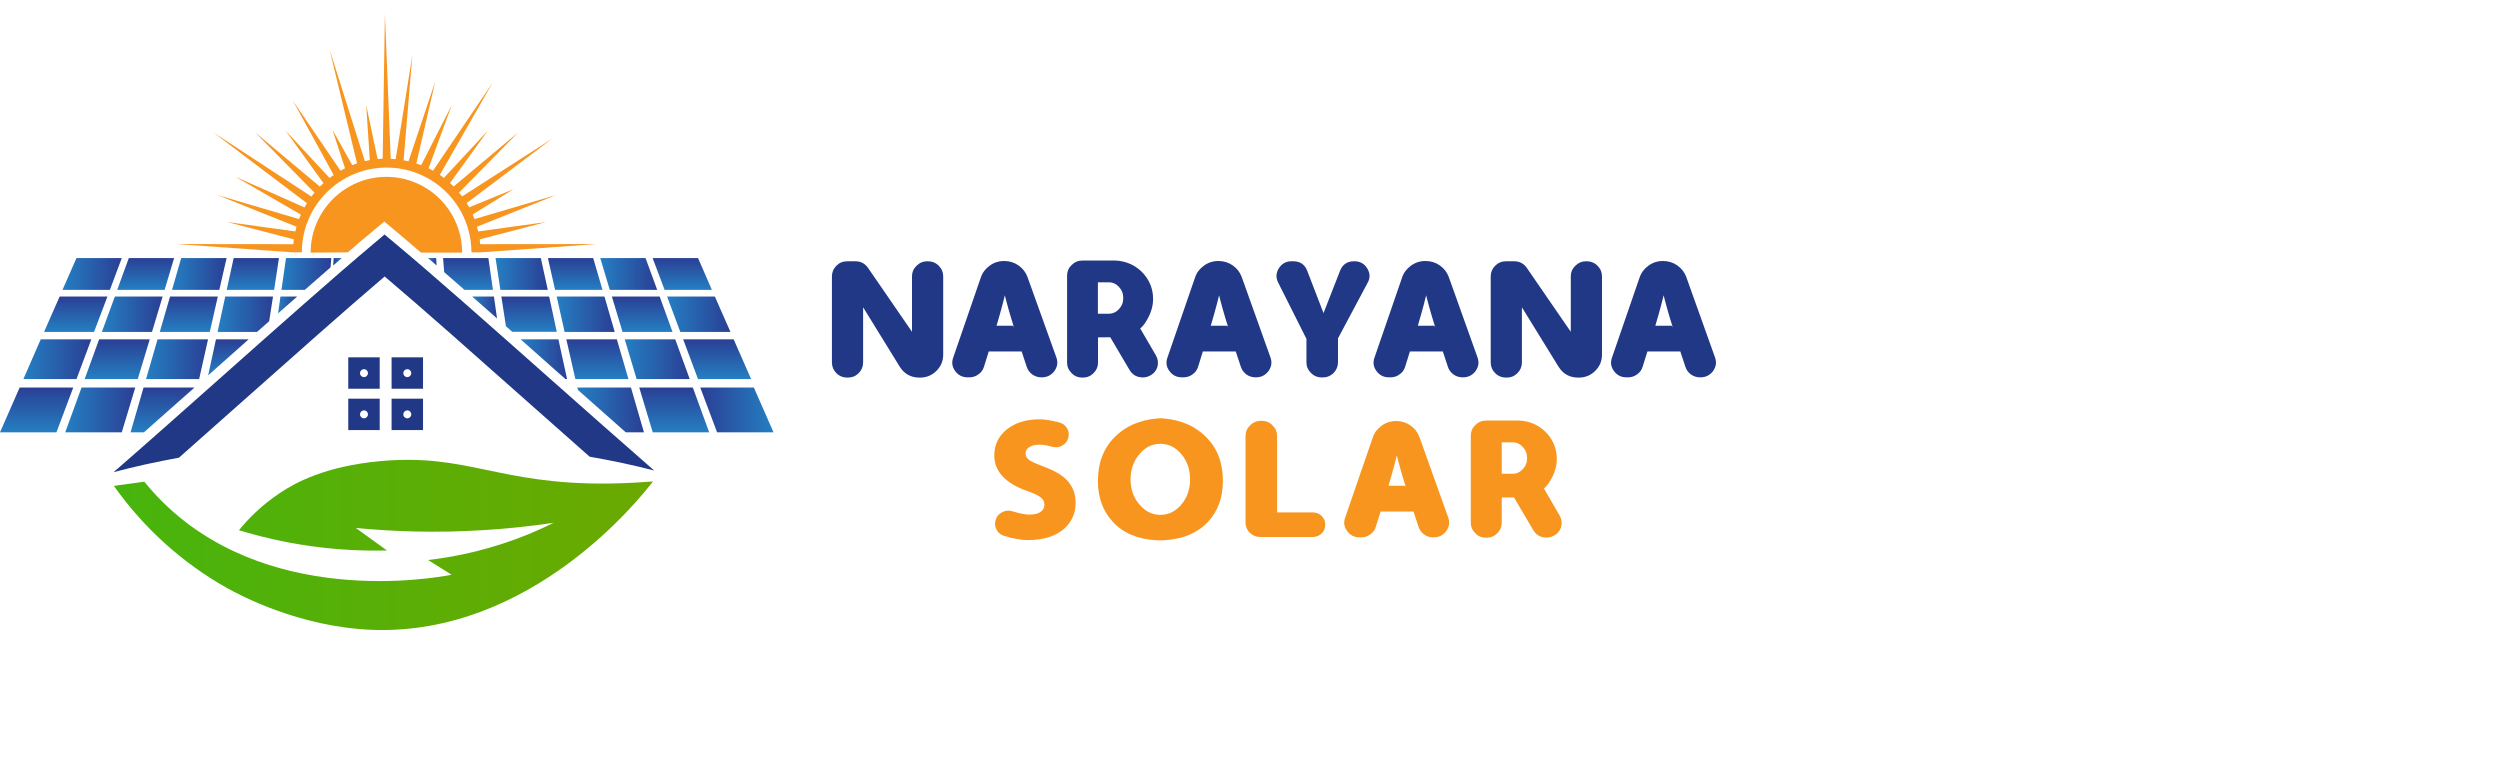 <?xml version="1.0" encoding="utf-8"?>
<!-- Generator: Adobe Illustrator 27.3.1, SVG Export Plug-In . SVG Version: 6.00 Build 0)  -->
<svg width="202" height="62" version="1.1" id="Layer_1" xmlns="http://www.w3.org/2000/svg" xmlns:xlink="http://www.w3.org/1999/xlink" x="0px" y="0px"
	 viewBox="0 0 202 62" style="enable-background:new 0 0 202 62;" xml:space="preserve">
<style type="text/css">
	.st0{fill:#1A68B1;}
	.st1{fill:#F7951E;}
	.st2{fill:url(#SVGID_1_);}
	.st3{fill:url(#SVGID_00000060030321639226326760000001748491954332883600_);}
	.st4{fill:url(#SVGID_00000134958321080363027220000002755050180821750677_);}
	.st5{fill:url(#SVGID_00000054260385719363495300000002947424989683696537_);}
	.st6{fill:url(#SVGID_00000059277641692706818790000008736638263359755932_);}
	.st7{fill:url(#SVGID_00000084493604554804328600000006584887955539554486_);}
	.st8{fill:url(#SVGID_00000180329013758161990990000003026179706571148468_);}
	.st9{fill:#FFFFFF;}
	.st10{fill:#FFC400;}
	.st11{fill:url(#SVGID_00000044155724225058237010000015962988488776945334_);}
	.st12{fill:url(#SVGID_00000009570954137675522730000008515179113993255820_);}
	.st13{fill:url(#SVGID_00000109021634208373455330000009631655235694797984_);}
	.st14{fill:url(#SVGID_00000018917457989646728050000008463673792316433298_);}
	.st15{fill:url(#SVGID_00000097489351501290241290000000997863452813113779_);}
	.st16{fill:url(#SVGID_00000059300305289552871070000001581370791336891543_);}
	.st17{fill:url(#SVGID_00000044861910028646904090000011223368326999590072_);}
	.st18{fill:url(#SVGID_00000121273911497427679610000009037858838292266369_);}
	.st19{fill:url(#SVGID_00000019651374992172222840000001327212630462615998_);}
	.st20{fill:url(#SVGID_00000052821491306571235880000014507267886662335641_);}
	.st21{fill:url(#SVGID_00000031198934100103855710000006448473382241243314_);}
	.st22{fill:url(#SVGID_00000127015058302543807960000011640131397775100601_);}
	.st23{fill:url(#SVGID_00000134216788185701617900000010635499143672978851_);}
	.st24{fill:url(#SVGID_00000119088186902052155840000002283697491847842952_);}
	.st25{fill:url(#SVGID_00000152944583329470749600000011856681413124482962_);}
	.st26{fill:url(#SVGID_00000168832677895319268150000015754900384363237055_);}
	.st27{fill:url(#SVGID_00000018958030389512884170000017333731383621809573_);}
	.st28{fill:url(#SVGID_00000015351562849912322670000010374394715619008902_);}
	.st29{fill:url(#SVGID_00000013891130553967421260000012364402683436864649_);}
	.st30{fill:url(#SVGID_00000140005879676561055390000012749202066784178085_);}
	.st31{fill:url(#SVGID_00000005984992090140368920000002702753884534499733_);}
	.st32{fill:url(#SVGID_00000174585219784585785320000016699473479575494023_);}
	.st33{fill:url(#SVGID_00000143609683124715575600000012702601806269088427_);}
	.st34{fill:url(#SVGID_00000041253545185793480470000003212629225342122934_);}
	.st35{fill:url(#SVGID_00000001663190650276673910000005688384891396113027_);}
	.st36{fill:url(#SVGID_00000056427386411524133410000011426050550302167990_);}
	.st37{fill:url(#SVGID_00000006703345081483229410000003886058886230707895_);}
	.st38{fill:url(#SVGID_00000109028805133102621370000014121437428775259781_);}
	.st39{fill:url(#SVGID_00000150801921316144577470000017611865780783263385_);}
	.st40{fill:url(#SVGID_00000044173682745545930870000002766856135855404425_);}
	.st41{fill:url(#SVGID_00000120552297363794826590000014477476484794230146_);}
	.st42{fill:url(#SVGID_00000075146145422847238000000009031603107901158546_);}
	.st43{fill:url(#SVGID_00000157266398872204052540000017529434446517135544_);}
	.st44{fill:url(#SVGID_00000172441212661660144930000003031853660170019260_);}
	.st45{fill:url(#SVGID_00000107555759712536696210000015261962128296724612_);}
	.st46{fill:url(#SVGID_00000119105838071130114290000002118969339140777100_);}
	.st47{fill:#213886;}
	.st48{fill:none;}
	.st49{fill:url(#SVGID_00000075147816323768645430000002541986996388041371_);}
	.st50{fill:url(#SVGID_00000085239285069614432510000012799270434521689745_);}
	.st51{fill:url(#SVGID_00000104707233291791249660000018207670182211550907_);}
	.st52{fill:url(#SVGID_00000154396387576684728880000001630552335864871065_);}
	.st53{fill:url(#SVGID_00000101077812084791269810000011877196829905361299_);}
	.st54{fill:url(#SVGID_00000070825317613690299540000000164963718138292873_);}
	.st55{fill:url(#SVGID_00000053515355350674045950000002293476173391862953_);}
	.st56{fill:url(#SVGID_00000137095170912099045670000003968090797593615248_);}
	.st57{fill:url(#SVGID_00000158730417786425682750000008023058634833519246_);}
	.st58{fill:url(#SVGID_00000084530270942882745920000000029444541861498506_);}
	.st59{fill:url(#SVGID_00000047754011686742520130000008763797033093618828_);}
	.st60{fill:url(#SVGID_00000143608958690629720070000010569955069451128199_);}
	.st61{fill:url(#SVGID_00000109001654361273851260000008428339063922614148_);}
	.st62{fill:url(#SVGID_00000029012876271227102140000011245252918967847867_);}
	.st63{fill:url(#SVGID_00000003826344201738806180000001423440738068133034_);}
	.st64{fill:url(#SVGID_00000065790248795511671590000005954427839792609440_);}
	.st65{fill:url(#SVGID_00000134249766465300950560000011392854670366898354_);}
	.st66{fill:url(#SVGID_00000037662827458489717810000013796449586615974329_);}
	.st67{fill:url(#SVGID_00000108277342015091331980000017136377936048617615_);}
	.st68{fill:url(#SVGID_00000093169994314006176210000015881079203110154132_);}
	.st69{fill:url(#SVGID_00000149340054541935512150000013090767754885929103_);}
	.st70{fill:url(#SVGID_00000030478204831829891180000001533291159634979225_);}
	.st71{fill:url(#SVGID_00000072259448552808610130000002264950296850323104_);}
	.st72{fill:url(#SVGID_00000104664521957975278980000014150181067344317340_);}
	.st73{fill:url(#SVGID_00000018203454651720079530000011529212105923689120_);}
	.st74{fill:url(#SVGID_00000120555917445508991490000004920810726890245248_);}
	.st75{fill:url(#SVGID_00000097485034136011526350000011098291677788694697_);}
	.st76{fill:url(#SVGID_00000150079066258077107480000005027472532771600813_);}
	.st77{fill:url(#SVGID_00000067220692342089730940000014080145726029416331_);}
	.st78{fill:url(#SVGID_00000124871457673449249440000013894408917379589793_);}
	.st79{fill:url(#SVGID_00000039814438149798573260000009706038192272682146_);}
	.st80{fill:url(#SVGID_00000117672920714805885000000001315163137905763775_);}
	.st81{fill:url(#SVGID_00000092425562730414568150000010004524365541958287_);}
	.st82{fill:url(#SVGID_00000181790626305301910530000011676238418255838375_);}
	.st83{fill:url(#SVGID_00000043417638477087895500000016925215464829953159_);}
	.st84{fill:url(#SVGID_00000114757207959988603760000000995519783721743269_);}
	.st85{fill:url(#SVGID_00000173853412879165021910000017405061911227649455_);}
	.st86{fill:url(#SVGID_00000054259753475963744550000016923525087158249148_);}
	.st87{fill:url(#SVGID_00000181776428596355052570000013685111075366353558_);}
	.st88{fill:url(#SVGID_00000152978445339949689490000005568556715221992353_);}
	.st89{fill:url(#SVGID_00000075843821316254291270000017063876582955990684_);}
	.st90{fill:url(#SVGID_00000145029552403224056900000004905034514103989674_);}
	.st91{fill:url(#SVGID_00000080200419667078271940000013878298838300615345_);}
	.st92{fill:url(#SVGID_00000137846379190690109260000010056975660784161207_);}
	.st93{fill:url(#SVGID_00000000909944942807425470000016426062377032168588_);}
	.st94{fill:url(#SVGID_00000158742803644002442460000011948335464896772002_);}
	.st95{fill:url(#SVGID_00000017513970190858615850000001339647464765503157_);}
	.st96{fill:url(#SVGID_00000137130439046424452010000009100281706211650726_);}
	.st97{fill:url(#SVGID_00000106140406935552054600000015357265501404530329_);}
	.st98{fill:url(#SVGID_00000122704745241667953600000002338219730366996909_);}
	.st99{fill:url(#SVGID_00000080885672380764568640000015801508317313217953_);}
	.st100{fill:url(#SVGID_00000034780804723344434820000009217163010304314551_);}
	.st101{fill:url(#SVGID_00000034072598033449135080000016781403479340037770_);}
	.st102{fill:url(#SVGID_00000005238683785025726670000004114923268594691463_);}
	.st103{fill:url(#SVGID_00000046319683493171890890000009011360276795897014_);}
	.st104{fill:url(#SVGID_00000022541187280552399480000015184141510643635605_);}
	.st105{fill:url(#SVGID_00000087402881579057481550000000252976254653417391_);}
	.st106{fill:url(#SVGID_00000165200539680186944300000011448555185736563888_);}
	.st107{fill:url(#SVGID_00000065044108239344903250000001132046955337570221_);}
	.st108{fill:url(#SVGID_00000014633665695156444870000000496951034765198485_);}
	.st109{fill:url(#SVGID_00000028309308008679984090000013586188117538026417_);}
	.st110{fill:url(#SVGID_00000142882667594426455450000017189716153350548107_);}
	.st111{fill:url(#SVGID_00000181791743073925244340000007456436769838784191_);}
	.st112{fill:url(#SVGID_00000058570491952610899440000016837984679227190949_);}
	.st113{fill:url(#SVGID_00000124150412918075939620000008552747949524259712_);}
	.st114{fill:url(#SVGID_00000121961381766619302270000000673529247329285801_);}
	.st115{fill:url(#SVGID_00000162350028991594362830000004463958771439468985_);}
	.st116{fill:url(#SVGID_00000128447894535264810780000015743525940252003499_);}
	.st117{fill:url(#SVGID_00000025441760394587305270000010843564170627377068_);}
	.st118{fill:url(#SVGID_00000123416941511775554420000004663649386334187151_);}
	.st119{fill:url(#SVGID_00000134242609888909417160000003366369330567288992_);}
	.st120{fill:url(#SVGID_00000093178398954595354900000010348030298365890453_);}
	.st121{fill:url(#SVGID_00000018234765216466089210000015459626431508437929_);}
	.st122{fill:url(#SVGID_00000135671644045293549140000016178133490062908294_);}
	.st123{fill:url(#SVGID_00000141443432160065326770000007108331543891987861_);}
	.st124{fill:url(#SVGID_00000134227597052176272380000015386936050589255339_);}
	.st125{fill:url(#SVGID_00000137845819627023531520000013804478830843442336_);}
	.st126{fill:url(#SVGID_00000044151383192224789140000009662933563712702647_);}
	.st127{fill:url(#SVGID_00000173148371255728383500000000488088882120997311_);}
	.st128{fill:url(#SVGID_00000102546834919375111050000009986700295941869704_);}
	.st129{fill:url(#SVGID_00000170277535572485970250000001901486716413632681_);}
	.st130{fill:url(#SVGID_00000106834121939037194430000003195071048123771278_);}
	.st131{fill:url(#SVGID_00000127033421024559408890000003112060827483652795_);}
	.st132{fill:url(#SVGID_00000066487427959900887410000017611516302825180312_);}
	.st133{fill:url(#SVGID_00000145019229605603399900000001320180006635204281_);}
	.st134{fill:url(#SVGID_00000041296925893247120150000012002633155499498138_);}
	.st135{fill:url(#SVGID_00000127046409080126148930000006729188213503557281_);}
	.st136{fill:url(#SVGID_00000035491209051040416710000000692336131698867088_);}
	.st137{fill:url(#SVGID_00000180366671998306363090000011501451489585997490_);}
	.st138{fill:url(#SVGID_00000034064531940473852960000012948046790352177078_);}
	.st139{fill:url(#SVGID_00000101796942500419138030000006643678721971466887_);}
	.st140{fill:url(#SVGID_00000015320070860965659200000002773880584278806669_);}
	.st141{fill:url(#SVGID_00000065756738678171683200000012091483471908640146_);}
	.st142{fill:url(#SVGID_00000114073892071062271630000002143207327469516708_);}
	.st143{fill:url(#SVGID_00000125597494774311263890000016443308086771990937_);}
	.st144{fill:url(#SVGID_00000084529907818667535020000007513914811820125858_);}
	.st145{fill:url(#SVGID_00000170969838569725311050000012345681972599353763_);}
	.st146{fill:url(#SVGID_00000077285992193266131930000011131588729582587567_);}
	.st147{fill:url(#SVGID_00000083779595444174572460000011505535066526952635_);}
	.st148{fill:url(#SVGID_00000146486671012040601470000004288495816792492163_);}
	.st149{fill:url(#SVGID_00000100345210187771200770000003393272716034600321_);}
	.st150{fill:url(#SVGID_00000146477173490253967590000002788100031629805227_);}
	.st151{fill:url(#SVGID_00000003104789347916717800000006416388729718118282_);}
	.st152{fill:url(#SVGID_00000072264952239127387450000006430485378182312883_);}
	.st153{fill:url(#SVGID_00000154397919926616078570000014172809206825911998_);}
	.st154{fill:url(#SVGID_00000160874336743191268460000006994292143049182088_);}
	.st155{fill:url(#SVGID_00000104676147495086544950000010954728797027432849_);}
	.st156{fill:url(#SVGID_00000149345906345015293020000007489118909184779422_);}
	.st157{fill:url(#SVGID_00000130610810837224690590000009236767038844867508_);}
	.st158{fill:url(#SVGID_00000070833619291487451840000008813983381224778162_);}
	.st159{fill:url(#SVGID_00000171716831093076789830000009574945123309544118_);}
	.st160{fill:url(#SVGID_00000178885161913373442690000007297958841644894878_);}
	.st161{fill:url(#SVGID_00000168093525468151384350000008606154538815539364_);}
	.st162{fill:url(#SVGID_00000176007619374838398370000014739766659763799966_);}
	.st163{fill:url(#SVGID_00000116931918501030447680000006750854365919797670_);}
	.st164{fill:url(#SVGID_00000168817439538388280030000011518748163405872828_);}
</style>
<g>
	<g>
		<path class="st47" d="M69.74,29.29c0,0.33-0.12,0.62-0.36,0.86c-0.24,0.24-0.53,0.36-0.89,0.36h-0.02c-0.35,0-0.65-0.12-0.89-0.36
			c-0.24-0.24-0.36-0.53-0.36-0.86v-6.96c0-0.33,0.12-0.62,0.36-0.86c0.24-0.24,0.53-0.36,0.89-0.36h0.63
			c0.45,0,0.79,0.18,1.04,0.54l3.55,5.16v-4.49c0-0.33,0.12-0.61,0.36-0.84c0.25-0.25,0.54-0.37,0.89-0.37h0.02
			c0.35,0,0.65,0.12,0.89,0.36c0.24,0.24,0.36,0.53,0.36,0.86v6.33c0,0.51-0.18,0.94-0.55,1.31c-0.36,0.36-0.81,0.54-1.33,0.54H74.3
			c-0.7,0-1.23-0.29-1.6-0.88l-2.96-4.8V29.29z"/>
		<path class="st47" d="M85.35,28.87c0.14,0.38,0.1,0.74-0.14,1.09c-0.25,0.35-0.6,0.53-1.03,0.53h-0.03
			c-0.28,0-0.53-0.08-0.75-0.24c-0.21-0.16-0.36-0.36-0.44-0.61l-0.41-1.24h-2.66l-0.38,1.22c-0.08,0.26-0.22,0.47-0.44,0.62
			c-0.22,0.17-0.47,0.25-0.75,0.25H78.2c-0.44,0-0.78-0.17-1.03-0.52c-0.24-0.33-0.29-0.69-0.15-1.08l2.23-6.47
			c0.13-0.39,0.37-0.7,0.71-0.95c0.34-0.25,0.73-0.38,1.17-0.38h0.02c0.42,0,0.81,0.12,1.15,0.36c0.34,0.24,0.58,0.55,0.72,0.93
			L85.35,28.87z M81.86,26.32l0.08,0.16c-0.36-1.13-0.65-2.17-0.87-3.13h0.24c-0.16,0.74-0.42,1.73-0.79,2.97H81.86z"/>
		<path class="st47" d="M93.4,28.72c0.16,0.28,0.2,0.57,0.13,0.88c-0.08,0.31-0.26,0.55-0.55,0.72l-0.02,0.01
			c-0.3,0.17-0.61,0.21-0.94,0.13c-0.33-0.08-0.58-0.27-0.75-0.56l-1.56-2.65l-0.99,0.01v2.04c0,0.33-0.12,0.61-0.36,0.85
			c-0.24,0.24-0.53,0.36-0.88,0.36h-0.02c-0.35,0-0.65-0.12-0.88-0.37c-0.24-0.23-0.36-0.51-0.36-0.83v-7.04
			c0-0.33,0.12-0.62,0.36-0.85c0.25-0.25,0.54-0.37,0.9-0.37h2.54c0.13,0,0.27,0.01,0.43,0.03l0.06,0.01
			c0.76,0.12,1.4,0.47,1.91,1.05c0.5,0.58,0.75,1.25,0.75,2.02c0,0.62-0.2,1.23-0.58,1.83c-0.14,0.23-0.29,0.41-0.46,0.55
			L93.4,28.72z M88.71,25.35h0.89c0.31,0,0.58-0.12,0.8-0.36c0.24-0.25,0.36-0.55,0.36-0.91s-0.12-0.66-0.36-0.91
			c-0.22-0.24-0.49-0.36-0.8-0.36h-0.89V25.35z"/>
		<path class="st47" d="M102.65,28.87c0.14,0.38,0.1,0.74-0.14,1.09c-0.25,0.35-0.6,0.53-1.03,0.53h-0.03
			c-0.28,0-0.53-0.08-0.75-0.24c-0.21-0.16-0.36-0.36-0.44-0.61l-0.41-1.24h-2.66l-0.38,1.22c-0.08,0.26-0.22,0.47-0.44,0.62
			c-0.22,0.17-0.47,0.25-0.75,0.25h-0.11c-0.44,0-0.78-0.17-1.03-0.52c-0.24-0.33-0.29-0.69-0.15-1.08l2.23-6.47
			c0.13-0.39,0.37-0.7,0.71-0.95c0.34-0.25,0.73-0.38,1.17-0.38h0.02c0.42,0,0.81,0.12,1.15,0.36c0.34,0.24,0.58,0.55,0.72,0.93
			L102.65,28.87z M99.17,26.32l0.08,0.16c-0.36-1.13-0.65-2.17-0.87-3.13h0.24c-0.16,0.74-0.42,1.73-0.79,2.97H99.17z"/>
		<path class="st47" d="M105.58,27.42l-2.31-4.6c-0.19-0.38-0.17-0.76,0.05-1.13c0.24-0.38,0.58-0.58,1.04-0.58h0.12
			c0.56,0,0.94,0.25,1.14,0.76c0.85,2.22,1.29,3.36,1.32,3.43l1.34-3.43c0.2-0.5,0.57-0.76,1.13-0.76h0.02
			c0.47,0,0.82,0.2,1.05,0.59c0.23,0.38,0.24,0.76,0.03,1.14l-2.4,4.5v1.93c0,0.34-0.12,0.62-0.35,0.86
			c-0.25,0.25-0.55,0.37-0.91,0.37h-0.03c-0.35,0-0.65-0.12-0.9-0.37c-0.24-0.24-0.36-0.52-0.36-0.86V27.42z"/>
		<path class="st47" d="M119.38,28.87c0.14,0.38,0.1,0.74-0.14,1.09c-0.25,0.35-0.6,0.53-1.03,0.53h-0.03
			c-0.28,0-0.53-0.08-0.75-0.24c-0.21-0.16-0.36-0.36-0.44-0.61l-0.41-1.24h-2.66l-0.38,1.22c-0.08,0.26-0.22,0.47-0.44,0.62
			c-0.22,0.17-0.47,0.25-0.75,0.25h-0.11c-0.44,0-0.78-0.17-1.03-0.52c-0.24-0.33-0.29-0.69-0.15-1.08l2.23-6.47
			c0.13-0.39,0.37-0.7,0.71-0.95c0.34-0.25,0.73-0.38,1.17-0.38h0.02c0.42,0,0.81,0.12,1.15,0.36c0.34,0.24,0.58,0.55,0.72,0.93
			L119.38,28.87z M115.9,26.32l0.08,0.16c-0.36-1.13-0.65-2.17-0.87-3.13h0.24c-0.16,0.74-0.42,1.73-0.79,2.97H115.9z"/>
		<path class="st47" d="M122.97,29.29c0,0.33-0.12,0.62-0.36,0.86c-0.24,0.24-0.53,0.36-0.89,0.36h-0.02
			c-0.35,0-0.65-0.12-0.89-0.36c-0.24-0.24-0.36-0.53-0.36-0.86v-6.96c0-0.33,0.12-0.62,0.36-0.86c0.24-0.24,0.53-0.36,0.89-0.36
			h0.63c0.45,0,0.79,0.18,1.04,0.54l3.55,5.16v-4.49c0-0.33,0.12-0.61,0.36-0.84c0.25-0.25,0.54-0.37,0.89-0.37h0.02
			c0.35,0,0.65,0.12,0.89,0.36c0.24,0.24,0.36,0.53,0.36,0.86v6.33c0,0.51-0.18,0.94-0.55,1.31c-0.36,0.36-0.81,0.54-1.33,0.54
			h-0.03c-0.7,0-1.23-0.29-1.6-0.88l-2.96-4.8V29.29z"/>
		<path class="st47" d="M138.57,28.87c0.14,0.38,0.1,0.74-0.14,1.09c-0.25,0.35-0.6,0.53-1.03,0.53h-0.03
			c-0.28,0-0.53-0.08-0.75-0.24c-0.21-0.16-0.36-0.36-0.44-0.61l-0.41-1.24h-2.66l-0.38,1.22c-0.08,0.26-0.22,0.47-0.44,0.62
			c-0.22,0.17-0.47,0.25-0.75,0.25h-0.11c-0.44,0-0.78-0.17-1.03-0.52c-0.24-0.33-0.29-0.69-0.15-1.08l2.23-6.47
			c0.13-0.39,0.37-0.7,0.71-0.95c0.34-0.25,0.73-0.38,1.17-0.38h0.02c0.42,0,0.81,0.12,1.15,0.36c0.34,0.24,0.58,0.55,0.72,0.93
			L138.57,28.87z M135.09,26.32l0.08,0.16c-0.36-1.13-0.65-2.17-0.87-3.13h0.24c-0.16,0.74-0.42,1.73-0.79,2.97H135.09z"/>
		<path class="st1" d="M84.42,37.74c0.85,0.31,1.48,0.7,1.87,1.15c0.41,0.47,0.62,1.05,0.62,1.73c0,0.82-0.29,1.5-0.87,2.05
			c-0.69,0.64-1.7,0.97-3.01,0.97c-0.49,0-1.12-0.11-1.87-0.33c-0.28-0.08-0.49-0.24-0.62-0.48c-0.14-0.25-0.17-0.5-0.11-0.76
			l0.01-0.02c0.07-0.29,0.24-0.5,0.51-0.65c0.26-0.15,0.55-0.18,0.85-0.09c0.58,0.18,1.03,0.27,1.36,0.27c0.4,0,0.71-0.07,0.92-0.22
			c0.21-0.14,0.31-0.34,0.31-0.59c0-0.22-0.09-0.41-0.27-0.56c-0.21-0.17-0.59-0.36-1.13-0.54c-1.77-0.63-2.65-1.59-2.65-2.87
			c0-0.87,0.34-1.57,1.02-2.11c0.68-0.54,1.56-0.81,2.65-0.81c0.39,0,0.91,0.08,1.56,0.25c0.29,0.07,0.51,0.23,0.65,0.48
			c0.14,0.24,0.17,0.49,0.1,0.76l-0.01,0.03c-0.08,0.26-0.23,0.46-0.48,0.6c-0.25,0.14-0.52,0.18-0.8,0.1
			c-0.4-0.11-0.75-0.17-1.05-0.17c-0.37,0-0.66,0.08-0.86,0.23c-0.17,0.12-0.25,0.28-0.25,0.48c0,0.22,0.11,0.41,0.33,0.56
			C83.4,37.33,83.81,37.51,84.42,37.74z"/>
		<path class="st1" d="M94.09,33.82c1.39,0.13,2.51,0.63,3.37,1.5c0.9,0.9,1.35,2.08,1.35,3.54c0,1.34-0.4,2.43-1.19,3.29
			c-0.85,0.91-2.02,1.41-3.54,1.5c-0.1,0.01-0.17,0.01-0.22,0.01c-0.01,0-0.03,0-0.05,0H93.7c-0.02,0-0.04,0-0.05,0
			c-0.05,0-0.12,0-0.21-0.01c-1.52-0.08-2.7-0.58-3.54-1.5c-0.79-0.86-1.19-1.96-1.19-3.29c0-1.45,0.45-2.63,1.35-3.54
			c0.86-0.87,1.98-1.37,3.37-1.5c0.14-0.02,0.25-0.03,0.34-0.03C93.83,33.79,93.94,33.8,94.09,33.82z M93.76,41.6
			c0.65,0,1.21-0.27,1.68-0.82c0.48-0.56,0.72-1.25,0.72-2.05s-0.24-1.49-0.72-2.05c-0.47-0.55-1.03-0.82-1.68-0.82
			c-0.66,0-1.22,0.27-1.68,0.82c-0.49,0.56-0.73,1.25-0.73,2.05s0.24,1.49,0.73,2.05C92.54,41.32,93.1,41.6,93.76,41.6z"/>
		<path class="st1" d="M101.93,34c0.36,0,0.66,0.12,0.9,0.38c0.24,0.23,0.36,0.52,0.36,0.85v6.17h2.87c0.29,0,0.54,0.1,0.74,0.3
			c0.19,0.19,0.28,0.42,0.28,0.69v0.01c0,0.27-0.09,0.5-0.28,0.69c-0.2,0.2-0.45,0.3-0.74,0.3h-4.23c-0.33,0-0.62-0.12-0.85-0.35
			c-0.22-0.22-0.34-0.49-0.34-0.8v-7.01c0-0.34,0.12-0.62,0.36-0.85c0.24-0.25,0.54-0.38,0.9-0.38H101.93z"/>
		<path class="st1" d="M117.01,41.8c0.14,0.38,0.1,0.74-0.14,1.09c-0.25,0.35-0.6,0.53-1.03,0.53h-0.03c-0.28,0-0.53-0.08-0.75-0.24
			c-0.21-0.16-0.36-0.36-0.44-0.61l-0.41-1.24h-2.66l-0.38,1.22c-0.08,0.26-0.22,0.47-0.44,0.62c-0.22,0.17-0.47,0.25-0.75,0.25
			h-0.11c-0.44,0-0.78-0.17-1.03-0.52c-0.24-0.33-0.29-0.69-0.15-1.08l2.23-6.47c0.13-0.39,0.37-0.7,0.71-0.95
			c0.34-0.25,0.73-0.38,1.17-0.38h0.02c0.42,0,0.81,0.12,1.15,0.36c0.34,0.24,0.58,0.55,0.72,0.93L117.01,41.8z M113.53,39.25
			l0.08,0.16c-0.36-1.13-0.65-2.17-0.87-3.13h0.24c-0.16,0.74-0.42,1.73-0.79,2.97H113.53z"/>
		<path class="st1" d="M126.02,41.66c0.16,0.28,0.2,0.57,0.13,0.88c-0.08,0.31-0.26,0.55-0.55,0.72l-0.02,0.01
			c-0.3,0.17-0.61,0.21-0.94,0.13c-0.33-0.08-0.58-0.27-0.75-0.56l-1.56-2.65l-0.99,0.01v2.04c0,0.33-0.12,0.61-0.36,0.85
			c-0.24,0.24-0.53,0.36-0.88,0.36h-0.02c-0.35,0-0.65-0.12-0.88-0.37c-0.24-0.23-0.36-0.51-0.36-0.83V35.2
			c0-0.33,0.12-0.62,0.36-0.85c0.25-0.25,0.54-0.37,0.9-0.37h2.54c0.13,0,0.27,0.01,0.43,0.03l0.06,0.01
			c0.76,0.12,1.4,0.47,1.91,1.05c0.5,0.58,0.75,1.25,0.75,2.02c0,0.62-0.2,1.23-0.58,1.83c-0.14,0.23-0.29,0.41-0.46,0.55
			L126.02,41.66z M121.34,38.28h0.89c0.31,0,0.58-0.12,0.8-0.36c0.24-0.25,0.36-0.55,0.36-0.91s-0.12-0.66-0.36-0.91
			c-0.22-0.24-0.49-0.36-0.8-0.36h-0.89V38.28z"/>
	</g>
	
		<linearGradient id="SVGID_1_" gradientUnits="userSpaceOnUse" x1="-1206.096" y1="33.117" x2="-1199.161" y2="33.117" gradientTransform="matrix(-1 0 0 1 -1143.123 0)">
		<stop  offset="0" style="stop-color:#2484C6"/>
		<stop  offset="1" style="stop-color:#2B3990"/>
	</linearGradient>
	<polygon class="st2" points="60.91,31.31 62.5,34.93 57.94,34.93 56.58,31.31 	"/>
	
		<linearGradient id="SVGID_00000179643514605051229170000002158628565960228255_" gradientUnits="userSpaceOnUse" x1="57.944" y1="30.883" x2="57.944" y2="27.128">
		<stop  offset="0" style="stop-color:#2484C6"/>
		<stop  offset="1" style="stop-color:#2B3990"/>
	</linearGradient>
	<polygon style="fill:url(#SVGID_00000179643514605051229170000002158628565960228255_);" points="56.4,30.63 60.69,30.63 
		59.28,27.42 55.2,27.42 	"/>
	
		<linearGradient id="SVGID_00000149343933861183795470000001406796371127817604_" gradientUnits="userSpaceOnUse" x1="4.67" y1="22.132" x2="10.279" y2="22.132">
		<stop  offset="0" style="stop-color:#2484C6"/>
		<stop  offset="1" style="stop-color:#2B3990"/>
	</linearGradient>
	<polygon style="fill:url(#SVGID_00000149343933861183795470000001406796371127817604_);" points="9.84,20.85 6.18,20.85 
		5.05,23.42 8.88,23.42 	"/>
	
		<linearGradient id="SVGID_00000128471232194580292190000015011218731538846135_" gradientUnits="userSpaceOnUse" x1="6.118" y1="27.044" x2="6.118" y2="23.695">
		<stop  offset="0" style="stop-color:#2484C6"/>
		<stop  offset="1" style="stop-color:#2B3990"/>
	</linearGradient>
	<polygon style="fill:url(#SVGID_00000128471232194580292190000015011218731538846135_);" points="8.68,23.96 4.82,23.96 
		3.56,26.82 7.6,26.82 	"/>
	
		<linearGradient id="SVGID_00000131330604528446276870000015128136250044546974_" gradientUnits="userSpaceOnUse" x1="1.449" y1="29.023" x2="7.879" y2="29.023">
		<stop  offset="0" style="stop-color:#2484C6"/>
		<stop  offset="1" style="stop-color:#2B3990"/>
	</linearGradient>
	<polygon style="fill:url(#SVGID_00000131330604528446276870000015128136250044546974_);" points="7.38,27.42 3.29,27.42 
		1.89,30.63 6.18,30.63 	"/>
	
		<linearGradient id="SVGID_00000029762175614907623050000005471196999993574057_" gradientUnits="userSpaceOnUse" x1="2.96" y1="35.216" x2="2.96" y2="30.976">
		<stop  offset="0" style="stop-color:#2484C6"/>
		<stop  offset="1" style="stop-color:#2B3990"/>
	</linearGradient>
	<polygon style="fill:url(#SVGID_00000029762175614907623050000005471196999993574057_);" points="1.59,31.31 0,34.93 4.56,34.93 
		5.92,31.31 	"/>
	
		<linearGradient id="SVGID_00000005956706908056876440000013891290404550093976_" gradientUnits="userSpaceOnUse" x1="11.774" y1="23.62" x2="11.774" y2="20.614">
		<stop  offset="0" style="stop-color:#2484C6"/>
		<stop  offset="1" style="stop-color:#2B3990"/>
	</linearGradient>
	<polygon style="fill:url(#SVGID_00000005956706908056876440000013891290404550093976_);" points="13.3,23.42 14.07,20.85 
		10.41,20.85 9.47,23.42 	"/>
	
		<linearGradient id="SVGID_00000148648243552195126930000007923665165162227895_" gradientUnits="userSpaceOnUse" x1="7.842" y1="25.386" x2="13.587" y2="25.386">
		<stop  offset="0" style="stop-color:#2484C6"/>
		<stop  offset="1" style="stop-color:#2B3990"/>
	</linearGradient>
	<polygon style="fill:url(#SVGID_00000148648243552195126930000007923665165162227895_);" points="13.14,23.96 9.28,23.96 
		8.23,26.82 12.28,26.82 	"/>
	
		<linearGradient id="SVGID_00000105410270073539376970000002661219667496746890_" gradientUnits="userSpaceOnUse" x1="9.47" y1="30.883" x2="9.47" y2="27.128">
		<stop  offset="0" style="stop-color:#2484C6"/>
		<stop  offset="1" style="stop-color:#2B3990"/>
	</linearGradient>
	<polygon style="fill:url(#SVGID_00000105410270073539376970000002661219667496746890_);" points="6.84,30.63 11.13,30.63 
		12.1,27.42 8.01,27.42 	"/>
	
		<linearGradient id="SVGID_00000163046972438323111620000005057653867548820906_" gradientUnits="userSpaceOnUse" x1="4.822" y1="33.117" x2="11.443" y2="33.117">
		<stop  offset="0" style="stop-color:#2484C6"/>
		<stop  offset="1" style="stop-color:#2B3990"/>
	</linearGradient>
	<polygon style="fill:url(#SVGID_00000163046972438323111620000005057653867548820906_);" points="10.93,31.31 6.59,31.31 
		5.27,34.93 9.84,34.93 	"/>
	
		<linearGradient id="SVGID_00000084491157299673060470000004310753109125329025_" gradientUnits="userSpaceOnUse" x1="13.545" y1="22.132" x2="18.709" y2="22.132">
		<stop  offset="0" style="stop-color:#2484C6"/>
		<stop  offset="1" style="stop-color:#2B3990"/>
	</linearGradient>
	<polygon style="fill:url(#SVGID_00000084491157299673060470000004310753109125329025_);" points="17.72,23.42 18.31,20.85 
		14.64,20.85 13.9,23.42 	"/>
	
		<linearGradient id="SVGID_00000132783849255684382130000015200715741958256556_" gradientUnits="userSpaceOnUse" x1="15.254" y1="27.044" x2="15.254" y2="23.695">
		<stop  offset="0" style="stop-color:#2484C6"/>
		<stop  offset="1" style="stop-color:#2B3990"/>
	</linearGradient>
	<polygon style="fill:url(#SVGID_00000132783849255684382130000015200715741958256556_);" points="17.6,23.96 13.74,23.96 
		12.91,26.82 16.95,26.82 	"/>
	
		<linearGradient id="SVGID_00000093892585882083919180000001485834936698708123_" gradientUnits="userSpaceOnUse" x1="11.398" y1="29.023" x2="17.273" y2="29.023">
		<stop  offset="0" style="stop-color:#2484C6"/>
		<stop  offset="1" style="stop-color:#2B3990"/>
	</linearGradient>
	<polygon style="fill:url(#SVGID_00000093892585882083919180000001485834936698708123_);" points="16.81,27.42 12.73,27.42 
		11.8,30.63 16.09,30.63 	"/>
	
		<linearGradient id="SVGID_00000170972045687966718230000002159627247142139547_" gradientUnits="userSpaceOnUse" x1="13.132" y1="35.216" x2="13.132" y2="30.976">
		<stop  offset="0" style="stop-color:#2484C6"/>
		<stop  offset="1" style="stop-color:#2B3990"/>
	</linearGradient>
	<path style="fill:url(#SVGID_00000170972045687966718230000002159627247142139547_);" d="M11.6,31.31l-1.05,3.62h1.08
		c1.33-1.17,2.71-2.39,4.09-3.62H11.6z"/>
	
		<linearGradient id="SVGID_00000133514802721457951930000002613952054336815779_" gradientUnits="userSpaceOnUse" x1="20.429" y1="23.62" x2="20.429" y2="20.614">
		<stop  offset="0" style="stop-color:#2484C6"/>
		<stop  offset="1" style="stop-color:#2B3990"/>
	</linearGradient>
	<polygon style="fill:url(#SVGID_00000133514802721457951930000002613952054336815779_);" points="22.54,20.85 18.88,20.85 
		18.32,23.42 22.15,23.42 	"/>
	
		<linearGradient id="SVGID_00000062174776284984476170000008767991778612881807_" gradientUnits="userSpaceOnUse" x1="17.224" y1="25.386" x2="22.473" y2="25.386">
		<stop  offset="0" style="stop-color:#2484C6"/>
		<stop  offset="1" style="stop-color:#2B3990"/>
	</linearGradient>
	<path style="fill:url(#SVGID_00000062174776284984476170000008767991778612881807_);" d="M22.06,23.96H18.2l-0.62,2.86h3.19
		c0.33-0.29,0.66-0.58,0.98-0.87L22.06,23.96z"/>
	
		<linearGradient id="SVGID_00000164494784287901187610000013107412748258783873_" gradientUnits="userSpaceOnUse" x1="18.456" y1="30.56" x2="18.456" y2="27.155">
		<stop  offset="0" style="stop-color:#2484C6"/>
		<stop  offset="1" style="stop-color:#2B3990"/>
	</linearGradient>
	<path style="fill:url(#SVGID_00000164494784287901187610000013107412748258783873_);" d="M20.09,27.42h-2.64l-0.63,2.91
		c0.19-0.17,0.39-0.34,0.58-0.52C18.3,29.02,19.2,28.21,20.09,27.42z"/>
	
		<linearGradient id="SVGID_00000042725003254057517370000016617371941793414019_" gradientUnits="userSpaceOnUse" x1="22.42" y1="22.132" x2="27.139" y2="22.132">
		<stop  offset="0" style="stop-color:#2484C6"/>
		<stop  offset="1" style="stop-color:#2B3990"/>
	</linearGradient>
	<path style="fill:url(#SVGID_00000042725003254057517370000016617371941793414019_);" d="M26.77,20.85h-3.66l-0.37,2.57h1.89
		c0.72-0.63,1.42-1.24,2.08-1.82L26.77,20.85z"/>
	
		<linearGradient id="SVGID_00000124159288125721479350000010408143334050067887_" gradientUnits="userSpaceOnUse" x1="22.346" y1="24.636" x2="24.153" y2="24.636">
		<stop  offset="0" style="stop-color:#2484C6"/>
		<stop  offset="1" style="stop-color:#2B3990"/>
	</linearGradient>
	<path style="fill:url(#SVGID_00000124159288125721479350000010408143334050067887_);" d="M22.66,23.96l-0.19,1.36
		c0.52-0.46,1.04-0.92,1.54-1.36H22.66z"/>
	
		<linearGradient id="SVGID_00000166664736757405265260000010245809230150631844_" gradientUnits="userSpaceOnUse" x1="34.521" y1="21.15" x2="35.341" y2="21.15">
		<stop  offset="0" style="stop-color:#2484C6"/>
		<stop  offset="1" style="stop-color:#2B3990"/>
	</linearGradient>
	<path style="fill:url(#SVGID_00000166664736757405265260000010245809230150631844_);" d="M35.24,20.85h-0.66
		c0.23,0.2,0.46,0.4,0.7,0.6L35.24,20.85z"/>
	
		<linearGradient id="SVGID_00000155831805046281483870000017426011775778605700_" gradientUnits="userSpaceOnUse" x1="-2330.012" y1="21.15" x2="-2329.192" y2="21.15" gradientTransform="matrix(-1 0 0 1 -2302.333 0)">
		<stop  offset="0" style="stop-color:#2484C6"/>
		<stop  offset="1" style="stop-color:#2B3990"/>
	</linearGradient>
	<path style="fill:url(#SVGID_00000155831805046281483870000017426011775778605700_);" d="M26.96,20.85h0.66
		c-0.23,0.2-0.46,0.4-0.7,0.6L26.96,20.85z"/>
	
		<linearGradient id="SVGID_00000102529378381226581080000011350535530363556232_" gradientUnits="userSpaceOnUse" x1="37.82" y1="23.62" x2="37.82" y2="20.614">
		<stop  offset="0" style="stop-color:#2484C6"/>
		<stop  offset="1" style="stop-color:#2B3990"/>
	</linearGradient>
	<path style="fill:url(#SVGID_00000102529378381226581080000011350535530363556232_);" d="M39.83,23.42l-0.37-2.57h-3.66l0.09,1.14
		c0.53,0.46,1.08,0.94,1.64,1.43H39.83z"/>
	
		<linearGradient id="SVGID_00000113352734744738720130000017300692514192436141_" gradientUnits="userSpaceOnUse" x1="37.99" y1="24.843" x2="40.35" y2="24.843">
		<stop  offset="0" style="stop-color:#2484C6"/>
		<stop  offset="1" style="stop-color:#2B3990"/>
	</linearGradient>
	<path style="fill:url(#SVGID_00000113352734744738720130000017300692514192436141_);" d="M39.91,23.96h-1.76
		c0.66,0.58,1.33,1.17,2.01,1.77L39.91,23.96z"/>
	
		<linearGradient id="SVGID_00000101064853820324899670000005492655663763528371_" gradientUnits="userSpaceOnUse" x1="39.701" y1="22.132" x2="44.642" y2="22.132">
		<stop  offset="0" style="stop-color:#2484C6"/>
		<stop  offset="1" style="stop-color:#2B3990"/>
	</linearGradient>
	<polygon style="fill:url(#SVGID_00000101064853820324899670000005492655663763528371_);" points="44.26,23.42 43.7,20.85 
		40.04,20.85 40.43,23.42 	"/>
	
		<linearGradient id="SVGID_00000160172465092839900570000005152900177673005709_" gradientUnits="userSpaceOnUse" x1="42.754" y1="27.044" x2="42.754" y2="23.695">
		<stop  offset="0" style="stop-color:#2484C6"/>
		<stop  offset="1" style="stop-color:#2B3990"/>
	</linearGradient>
	<path style="fill:url(#SVGID_00000160172465092839900570000005152900177673005709_);" d="M44.99,26.82l-0.62-2.86h-3.86l0.37,2.4
		c0.17,0.15,0.34,0.3,0.51,0.45H44.99z"/>
	
		<linearGradient id="SVGID_00000088122008033721482730000008265137503104508090_" gradientUnits="userSpaceOnUse" x1="41.779" y1="29.023" x2="46.164" y2="29.023">
		<stop  offset="0" style="stop-color:#2484C6"/>
		<stop  offset="1" style="stop-color:#2B3990"/>
	</linearGradient>
	<path style="fill:url(#SVGID_00000088122008033721482730000008265137503104508090_);" d="M45.69,30.63h0.13l-0.7-3.21h-3.05
		c0.95,0.84,1.91,1.69,2.86,2.54C45.19,30.18,45.44,30.4,45.69,30.63z"/>
	
		<linearGradient id="SVGID_00000117639135032924937600000012198613764402112932_" gradientUnits="userSpaceOnUse" x1="46.474" y1="23.62" x2="46.474" y2="20.614">
		<stop  offset="0" style="stop-color:#2484C6"/>
		<stop  offset="1" style="stop-color:#2B3990"/>
	</linearGradient>
	<polygon style="fill:url(#SVGID_00000117639135032924937600000012198613764402112932_);" points="48.68,23.42 47.93,20.85 
		44.27,20.85 44.85,23.42 	"/>
	
		<linearGradient id="SVGID_00000162347531041862876430000007684104294718915755_" gradientUnits="userSpaceOnUse" x1="44.6" y1="25.386" x2="50.097" y2="25.386">
		<stop  offset="0" style="stop-color:#2484C6"/>
		<stop  offset="1" style="stop-color:#2B3990"/>
	</linearGradient>
	<polygon style="fill:url(#SVGID_00000162347531041862876430000007684104294718915755_);" points="44.98,23.96 45.62,26.82 
		49.67,26.82 48.84,23.96 	"/>
	
		<linearGradient id="SVGID_00000061444080882390671170000008543464687167725220_" gradientUnits="userSpaceOnUse" x1="48.269" y1="30.883" x2="48.269" y2="27.128">
		<stop  offset="0" style="stop-color:#2484C6"/>
		<stop  offset="1" style="stop-color:#2B3990"/>
	</linearGradient>
	<polygon style="fill:url(#SVGID_00000061444080882390671170000008543464687167725220_);" points="50.78,30.63 49.84,27.42 
		45.76,27.42 46.49,30.63 	"/>
	
		<linearGradient id="SVGID_00000016761130472247424860000009325001551565810581_" gradientUnits="userSpaceOnUse" x1="46.214" y1="33.117" x2="52.521" y2="33.117">
		<stop  offset="0" style="stop-color:#2484C6"/>
		<stop  offset="1" style="stop-color:#2B3990"/>
	</linearGradient>
	<path style="fill:url(#SVGID_00000016761130472247424860000009325001551565810581_);" d="M52.03,34.93l-1.05-3.62h-4.33l0.05,0.2
		c1.3,1.16,2.61,2.31,3.86,3.42H52.03z"/>
	
		<linearGradient id="SVGID_00000159471814717198974040000013017353506646322087_" gradientUnits="userSpaceOnUse" x1="48.135" y1="22.132" x2="53.521" y2="22.132">
		<stop  offset="0" style="stop-color:#2484C6"/>
		<stop  offset="1" style="stop-color:#2B3990"/>
	</linearGradient>
	<polygon style="fill:url(#SVGID_00000159471814717198974040000013017353506646322087_);" points="53.1,23.42 52.16,20.85 
		48.5,20.85 49.27,23.42 	"/>
	
		<linearGradient id="SVGID_00000166660328237540061730000004400825905449238436_" gradientUnits="userSpaceOnUse" x1="51.89" y1="27.044" x2="51.89" y2="23.695">
		<stop  offset="0" style="stop-color:#2484C6"/>
		<stop  offset="1" style="stop-color:#2B3990"/>
	</linearGradient>
	<polygon style="fill:url(#SVGID_00000166660328237540061730000004400825905449238436_);" points="54.34,26.82 53.3,23.96 
		49.44,23.96 50.3,26.82 	"/>
	
		<linearGradient id="SVGID_00000108281575533603541110000012665872778718941608_" gradientUnits="userSpaceOnUse" x1="50.06" y1="29.023" x2="56.213" y2="29.023">
		<stop  offset="0" style="stop-color:#2484C6"/>
		<stop  offset="1" style="stop-color:#2B3990"/>
	</linearGradient>
	<polygon style="fill:url(#SVGID_00000108281575533603541110000012665872778718941608_);" points="55.73,30.63 54.56,27.42 
		50.48,27.42 51.44,30.63 	"/>
	
		<linearGradient id="SVGID_00000071538432743094021440000002128121727596045443_" gradientUnits="userSpaceOnUse" x1="54.476" y1="35.216" x2="54.476" y2="30.976">
		<stop  offset="0" style="stop-color:#2484C6"/>
		<stop  offset="1" style="stop-color:#2B3990"/>
	</linearGradient>
	<polygon style="fill:url(#SVGID_00000071538432743094021440000002128121727596045443_);" points="51.65,31.31 52.74,34.93 
		57.3,34.93 55.98,31.31 	"/>
	
		<linearGradient id="SVGID_00000124869953886079103680000004651185086532808605_" gradientUnits="userSpaceOnUse" x1="55.129" y1="23.62" x2="55.129" y2="20.614">
		<stop  offset="0" style="stop-color:#2484C6"/>
		<stop  offset="1" style="stop-color:#2B3990"/>
	</linearGradient>
	<polygon style="fill:url(#SVGID_00000124869953886079103680000004651185086532808605_);" points="57.52,23.42 56.4,20.85 
		52.73,20.85 53.7,23.42 	"/>
	
		<linearGradient id="SVGID_00000172421083567302914290000017613046814675460274_" gradientUnits="userSpaceOnUse" x1="53.491" y1="25.386" x2="59.483" y2="25.386">
		<stop  offset="0" style="stop-color:#2484C6"/>
		<stop  offset="1" style="stop-color:#2B3990"/>
	</linearGradient>
	<polygon style="fill:url(#SVGID_00000172421083567302914290000017613046814675460274_);" points="54.97,26.82 59.02,26.82 
		57.76,23.96 53.9,23.96 	"/>
	<path class="st47" d="M19.67,32.36c4.1-3.64,8.32-7.39,11.41-10.02c3.12,2.64,7.42,6.46,11.6,10.17c1.66,1.47,3.34,2.96,4.96,4.39
		c1.83,0.32,3.58,0.69,5.22,1.12c-2.58-2.25-5.55-4.88-8.45-7.45c-4.58-4.06-9.32-8.27-12.5-10.92l-0.84-0.7l-0.83,0.7
		c-3.16,2.65-7.81,6.78-12.3,10.77c-3.02,2.68-6.1,5.42-8.76,7.73c1.65-0.44,3.42-0.83,5.28-1.17
		C16.15,35.48,17.92,33.91,19.67,32.36z"/>
	<path class="st1" d="M38.83,20.39l9.39-0.67l-9.42,0.01c-0.01-0.13-0.03-0.26-0.04-0.39l5.38-1.4l-5.5,0.76
		c-0.03-0.13-0.06-0.25-0.1-0.38l6.39-2.56l-6.59,1.94c-0.05-0.12-0.1-0.25-0.15-0.37l3.29-2.04l-3.57,1.46
		c-0.06-0.12-0.13-0.23-0.2-0.34l6.9-5.2l-7.27,4.66c-0.08-0.11-0.16-0.21-0.25-0.31l4.8-4.88l-5.24,4.39
		c-0.09-0.1-0.19-0.19-0.29-0.28l3.07-4.25l-3.56,3.83c-0.11-0.08-0.22-0.16-0.33-0.24l4.27-7.46l-4.82,7.12
		c-0.12-0.07-0.24-0.13-0.36-0.19L36.5,8.5l-2.47,4.85c-0.13-0.05-0.26-0.1-0.39-0.14l1.53-6.63l-2.16,6.45
		c-0.13-0.03-0.27-0.06-0.4-0.08l0.71-8.49l-1.35,8.4c-0.13-0.01-0.27-0.02-0.4-0.03L31.1,1.1l-0.18,11.72
		c-0.14,0.01-0.27,0.02-0.41,0.03L29.59,8.5l0.29,4.44c-0.14,0.02-0.27,0.05-0.4,0.08L26.63,4l2.22,9.2
		c-0.13,0.04-0.26,0.09-0.39,0.14l-1.59-2.84l1.01,3.1c-0.12,0.06-0.25,0.13-0.37,0.19l-3.83-5.63l3.28,5.98
		c-0.11,0.08-0.22,0.16-0.33,0.24l-3.56-3.83l3.07,4.25c-0.1,0.09-0.2,0.18-0.29,0.28l-5.24-4.39l4.8,4.88
		c-0.08,0.1-0.17,0.21-0.25,0.31l-7.91-5.17l7.55,5.71c-0.07,0.11-0.14,0.23-0.2,0.34l-5.58-2.48l5.29,3.06
		c-0.05,0.12-0.1,0.24-0.15,0.36l-6.59-1.94l6.39,2.56c-0.04,0.13-0.07,0.25-0.1,0.38l-5.5-0.76l5.38,1.4
		c-0.02,0.13-0.03,0.26-0.04,0.39l-9.42-0.01l9.39,0.67c0,0,0,0,0,0h0.04l0,0v0h0.68c0-3.78,3.07-6.85,6.85-6.85
		s6.85,3.07,6.85,6.85h0.68v0l0,0L38.83,20.39C38.83,20.39,38.83,20.39,38.83,20.39z"/>
	<path class="st48" d="M32.88,19.41c-0.04-0.03-0.07-0.06-0.11-0.09C32.81,19.35,32.85,19.38,32.88,19.41z"/>
	<path class="st48" d="M33.26,19.73c-0.04-0.03-0.08-0.06-0.11-0.1C33.19,19.66,33.23,19.7,33.26,19.73z"/>
	<path class="st48" d="M29.37,19.32c-0.04,0.03-0.07,0.06-0.11,0.09C29.29,19.38,29.33,19.35,29.37,19.32z"/>
	<path class="st48" d="M33.64,20.05c-0.03-0.02-0.05-0.04-0.08-0.07C33.59,20.01,33.62,20.03,33.64,20.05z"/>
	<path class="st48" d="M29,19.63c-0.04,0.03-0.08,0.06-0.11,0.1C28.92,19.7,28.96,19.67,29,19.63z"/>
	<path class="st48" d="M28.58,19.99c-0.02,0.02-0.05,0.04-0.07,0.06C28.53,20.03,28.56,20.01,28.58,19.99z"/>
	<polygon class="st48" points="28.1,20.39 28.1,20.4 28.1,20.4 28.1,20.4 	"/>
	
		<linearGradient id="SVGID_00000020389758335857926310000004980427443412464025_" gradientUnits="userSpaceOnUse" x1="28.104" y1="20.317" x2="28.104" y2="20.474">
		<stop  offset="0" style="stop-color:#EB983A"/>
		<stop  offset="1" style="stop-color:#F2D436"/>
	</linearGradient>
	<polygon style="fill:url(#SVGID_00000020389758335857926310000004980427443412464025_);" points="28.1,20.4 28.1,20.4 28.1,20.4 	
		"/>
	<path class="st1" d="M28.1,20.39c0.14-0.12,0.27-0.23,0.4-0.34c0.02-0.02,0.05-0.04,0.07-0.06c0.1-0.09,0.2-0.17,0.3-0.26
		c0.04-0.03,0.08-0.06,0.11-0.1c0.09-0.07,0.17-0.15,0.26-0.22c0.04-0.03,0.07-0.06,0.11-0.09c0.12-0.1,0.23-0.2,0.35-0.29
		l1.35-1.13l1.35,1.13c0.12,0.1,0.23,0.2,0.35,0.3c0.04,0.03,0.07,0.06,0.11,0.09c0.09,0.07,0.18,0.15,0.27,0.23
		c0.04,0.03,0.08,0.06,0.11,0.1c0.1,0.08,0.2,0.17,0.3,0.25c0.03,0.02,0.05,0.04,0.08,0.07c0.13,0.11,0.27,0.23,0.4,0.34h3.32v0
		c0-3.38-2.75-6.12-6.12-6.12s-6.12,2.75-6.12,6.12v0L28.1,20.39L28.1,20.39L28.1,20.39C28.1,20.4,28.1,20.4,28.1,20.39z"/>
	
		<linearGradient id="SVGID_00000057105877443169749640000002647108574598969251_" gradientUnits="userSpaceOnUse" x1="6.429" y1="44.024" x2="52.734" y2="44.024">
		<stop  offset="0" style="stop-color:#44B50E"/>
		<stop  offset="1" style="stop-color:#6BA900"/>
	</linearGradient>
	<path style="fill:url(#SVGID_00000057105877443169749640000002647108574598969251_);" d="M49.17,39.07
		c-8.89,0.1-11.42-2.46-18.45-1.81c-4.44,0.41-6.86,1.74-8.1,2.57c-1.55,1.03-2.63,2.17-3.31,3.01c1.64,0.5,3.6,0.98,5.83,1.29
		c2.31,0.32,4.38,0.39,6.13,0.35c-0.84-0.61-1.68-1.21-2.52-1.82c3.05,0.29,6.54,0.42,10.38,0.17c1.99-0.12,3.86-0.33,5.61-0.59
		c-0.63,0.31-1.3,0.62-2,0.91c-2.95,1.21-5.75,1.82-8.15,2.1c0.63,0.4,1.27,0.79,1.9,1.19c-1.5,0.29-15.17,2.71-23.76-6.3
		c-0.38-0.4-0.74-0.81-1.07-1.22c-0.83,0.11-1.65,0.22-2.46,0.34c2.43,3.43,5.56,6.24,9.12,8.24c1.11,0.62,5.88,3.16,11.73,3.39
		c12.92,0.49,21.72-10.7,22.71-11.99C51.97,38.96,50.72,39.05,49.17,39.07z"/>
	<g>
		<path class="st47" d="M28.14,28.87v2.54h2.54v-2.54H28.14z M29.41,30.47c-0.18,0-0.32-0.14-0.32-0.32c0-0.18,0.14-0.32,0.32-0.32
			c0.18,0,0.32,0.14,0.32,0.32C29.73,30.32,29.59,30.47,29.41,30.47z"/>
		<path class="st47" d="M28.14,32.21v2.54h2.54v-2.54H28.14z M29.41,33.8c-0.18,0-0.32-0.14-0.32-0.32s0.14-0.32,0.32-0.32
			c0.18,0,0.32,0.14,0.32,0.32S29.59,33.8,29.41,33.8z"/>
		<path class="st47" d="M31.64,28.87v2.54h2.54v-2.54H31.64z M32.91,30.47c-0.18,0-0.32-0.14-0.32-0.32c0-0.18,0.14-0.32,0.32-0.32
			c0.18,0,0.32,0.14,0.32,0.32C33.23,30.32,33.09,30.47,32.91,30.47z"/>
		<path class="st47" d="M31.64,32.21v2.54h2.54v-2.54H31.64z M32.91,33.8c-0.18,0-0.32-0.14-0.32-0.32s0.14-0.32,0.32-0.32
			c0.18,0,0.32,0.14,0.32,0.32S33.09,33.8,32.91,33.8z"/>
	</g>
</g>
</svg>
